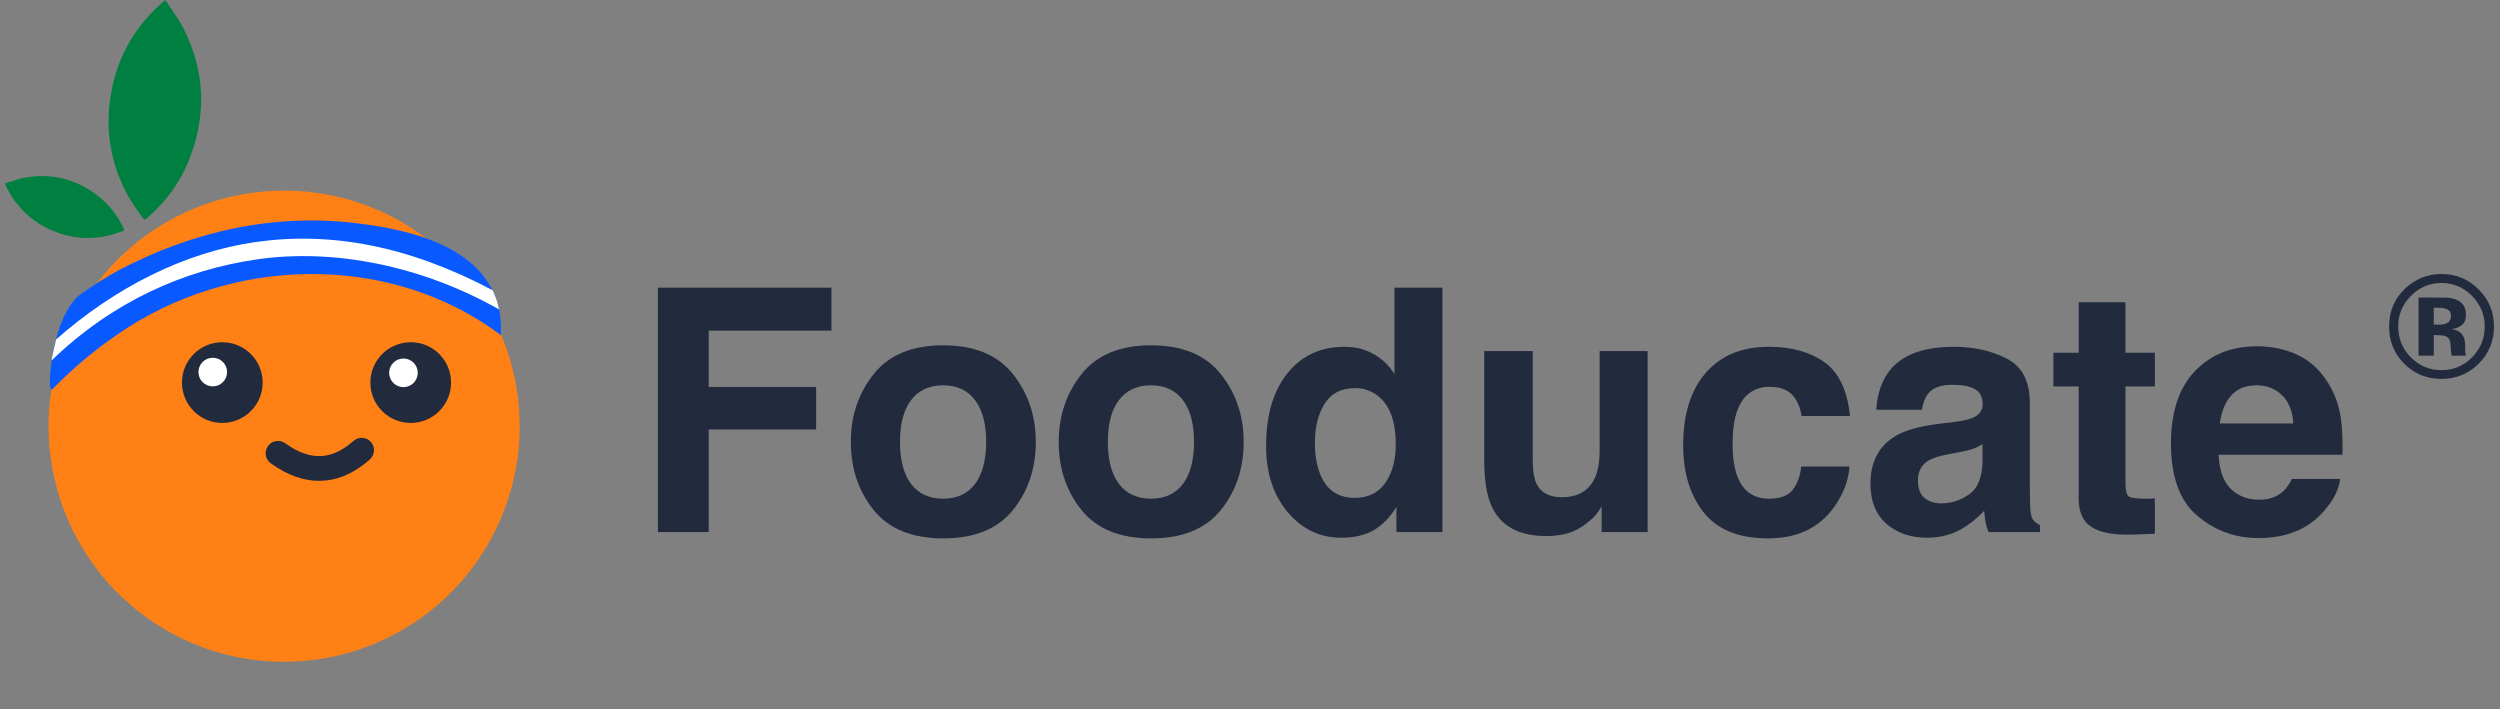 <svg width="141" height="40" viewBox="0 0 141 40" fill="none" xmlns="http://www.w3.org/2000/svg">
<rect x="0" y="0" width="141" height="40" fill="#808080" stroke="none"/>
<path d="M22.441 12.404C23.12 12.778 23.754 13.204 24.338 13.672C29.293 17.638 30.825 24.707 27.657 30.455C24.112 36.879 16.032 39.216 9.606 35.671C3.18 32.126 0.848 24.044 4.392 17.62C7.937 11.197 16.017 8.86 22.443 12.404H22.441Z" fill="#FF8015"/>
<path d="M9.322 0L9.434 0.137C9.458 0.184 9.483 0.231 9.512 0.276C9.797 0.726 10.126 1.154 10.364 1.627C11.538 3.966 11.654 6.375 10.738 8.824C10.225 10.199 9.389 11.358 8.275 12.317C8.183 12.395 8.125 12.4 8.056 12.297C7.807 11.927 7.527 11.577 7.305 11.192C6.342 9.512 5.959 7.699 6.189 5.774C6.469 3.442 7.518 1.515 9.319 0.002L9.322 0Z" fill="#008040"/>
<path d="M0.278 10.347L0.373 10.307C0.402 10.3 0.433 10.293 0.462 10.287C0.758 10.199 1.051 10.085 1.352 10.029C2.846 9.747 4.208 10.069 5.427 10.972C6.113 11.479 6.626 12.131 6.982 12.906C7.012 12.971 7.005 13.002 6.935 13.025C6.689 13.105 6.449 13.204 6.198 13.267C5.105 13.536 4.034 13.46 2.994 13.023C1.737 12.492 0.83 11.6 0.274 10.352L0.278 10.347Z" fill="#008040"/>
<path d="M23.164 23.854C24.422 23.854 25.441 22.835 25.441 21.577C25.441 20.32 24.422 19.301 23.164 19.301C21.907 19.301 20.888 20.32 20.888 21.577C20.888 22.835 21.907 23.854 23.164 23.854Z" fill="#222B3D"/>
<path d="M12.537 23.854C13.794 23.854 14.814 22.835 14.814 21.577C14.814 20.32 13.794 19.301 12.537 19.301C11.28 19.301 10.261 20.32 10.261 21.577C10.261 22.835 11.28 23.854 12.537 23.854Z" fill="#222B3D"/>
<path fill-rule="evenodd" clip-rule="evenodd" d="M20.919 24.927C21.175 25.215 21.149 25.656 20.861 25.911C20.019 26.659 19.099 27.086 18.112 27.117C17.13 27.148 16.178 26.782 15.272 26.131C14.96 25.906 14.888 25.471 15.113 25.158C15.338 24.846 15.773 24.774 16.086 24.999C16.821 25.527 17.478 25.742 18.069 25.724C18.655 25.705 19.274 25.455 19.935 24.869C20.223 24.613 20.663 24.639 20.919 24.927Z" fill="#222B3D"/>
<path d="M12 21.791C12.445 21.791 12.807 21.43 12.807 20.985C12.807 20.539 12.445 20.178 12 20.178C11.555 20.178 11.193 20.539 11.193 20.985C11.193 21.43 11.555 21.791 12 21.791Z" fill="white"/>
<path d="M22.755 21.834C23.2 21.834 23.561 21.473 23.561 21.027C23.561 20.582 23.2 20.221 22.755 20.221C22.309 20.221 21.948 20.582 21.948 21.027C21.948 21.473 22.309 21.834 22.755 21.834Z" fill="white"/>
<path d="M4.594 16.563C5.25 16.097 5.923 15.671 6.608 15.286C10.774 13.076 15.479 11.956 20.408 12.628C23.993 13.076 28.475 14.421 28.251 18.902C21.977 14.197 13.014 14.421 6.597 18.88C5.961 19.314 5.338 19.789 4.728 20.302C4.119 20.816 3.525 21.369 2.945 21.958C2.602 22.306 2.875 17.777 4.592 16.561L4.594 16.563Z" fill="#0859FF"/>
<path d="M3.162 19.146C6.501 16.204 10.415 14.226 14.41 13.652C18.614 13.05 23.023 13.845 27.787 16.372C28.042 16.966 28.035 16.977 28.145 17.45C23.834 15.01 18.88 13.999 14.522 14.625C10.348 15.223 6.333 17.029 2.92 20.318C2.873 20.363 3.162 19.146 3.162 19.146Z" fill="white"/>
<path d="M37.105 16.225H46.891V18.651H39.971V21.825H46.03V24.222H39.971V30.009H37.105V16.225ZM53.193 28.127C53.974 28.127 54.573 27.849 54.991 27.294C55.41 26.738 55.619 25.948 55.619 24.925C55.619 23.901 55.41 23.114 54.991 22.565C54.573 22.009 53.974 21.732 53.193 21.732C52.413 21.732 51.811 22.009 51.386 22.565C50.968 23.114 50.759 23.901 50.759 24.925C50.759 25.948 50.968 26.738 51.386 27.294C51.811 27.849 52.413 28.127 53.193 28.127ZM58.419 24.925C58.419 26.423 57.988 27.706 57.126 28.773C56.265 29.835 54.957 30.365 53.203 30.365C51.449 30.365 50.141 29.835 49.279 28.773C48.418 27.706 47.987 26.423 47.987 24.925C47.987 23.451 48.418 22.175 49.279 21.095C50.141 20.015 51.449 19.475 53.203 19.475C54.957 19.475 56.265 20.015 57.126 21.095C57.988 22.175 58.419 23.451 58.419 24.925ZM64.918 28.127C65.698 28.127 66.297 27.849 66.715 27.294C67.134 26.738 67.343 25.948 67.343 24.925C67.343 23.901 67.134 23.114 66.715 22.565C66.297 22.009 65.698 21.732 64.918 21.732C64.137 21.732 63.535 22.009 63.11 22.565C62.692 23.114 62.483 23.901 62.483 24.925C62.483 25.948 62.692 26.738 63.11 27.294C63.535 27.849 64.137 28.127 64.918 28.127ZM70.143 24.925C70.143 26.423 69.712 27.706 68.85 28.773C67.989 29.835 66.681 30.365 64.927 30.365C63.173 30.365 61.865 29.835 61.003 28.773C60.142 27.706 59.711 26.423 59.711 24.925C59.711 23.451 60.142 22.175 61.003 21.095C61.865 20.015 63.173 19.475 64.927 19.475C66.681 19.475 67.989 20.015 68.85 21.095C69.712 22.175 70.143 23.451 70.143 24.925ZM75.827 19.559C76.445 19.559 76.994 19.696 77.475 19.971C77.956 20.239 78.346 20.614 78.646 21.095V16.225H81.352V30.009H78.758V28.596C78.377 29.201 77.943 29.641 77.456 29.916C76.969 30.191 76.364 30.328 75.64 30.328C74.447 30.328 73.442 29.847 72.624 28.886C71.813 27.918 71.407 26.679 71.407 25.168C71.407 23.426 71.806 22.056 72.606 21.057C73.411 20.058 74.485 19.559 75.827 19.559ZM76.407 28.081C77.163 28.081 77.737 27.799 78.13 27.238C78.524 26.676 78.721 25.948 78.721 25.056C78.721 23.807 78.405 22.915 77.775 22.378C77.388 22.053 76.938 21.891 76.426 21.891C75.646 21.891 75.072 22.187 74.703 22.78C74.341 23.367 74.16 24.098 74.16 24.971C74.16 25.914 74.344 26.67 74.713 27.238C75.087 27.799 75.652 28.081 76.407 28.081ZM86.446 19.802V25.955C86.446 26.535 86.515 26.972 86.652 27.266C86.895 27.784 87.373 28.043 88.085 28.043C88.996 28.043 89.621 27.675 89.958 26.938C90.132 26.538 90.22 26.011 90.22 25.355V19.802H92.926V30.009H90.332V28.567C90.307 28.599 90.245 28.692 90.145 28.848C90.045 29.004 89.926 29.142 89.789 29.26C89.371 29.635 88.965 29.891 88.572 30.028C88.185 30.166 87.729 30.234 87.204 30.234C85.694 30.234 84.676 29.691 84.152 28.605C83.858 28.006 83.712 27.122 83.712 25.955V19.802H86.446ZM101.607 23.464C101.557 23.083 101.429 22.74 101.223 22.434C100.923 22.022 100.458 21.816 99.828 21.816C98.929 21.816 98.314 22.262 97.983 23.155C97.808 23.629 97.721 24.26 97.721 25.046C97.721 25.796 97.808 26.398 97.983 26.854C98.301 27.703 98.9 28.127 99.781 28.127C100.405 28.127 100.848 27.959 101.111 27.622C101.373 27.285 101.532 26.848 101.588 26.311H104.313C104.251 27.122 103.957 27.89 103.433 28.614C102.596 29.782 101.357 30.365 99.715 30.365C98.073 30.365 96.865 29.878 96.091 28.904C95.317 27.931 94.93 26.666 94.93 25.112C94.93 23.358 95.358 21.994 96.213 21.02C97.068 20.046 98.248 19.559 99.753 19.559C101.032 19.559 102.078 19.846 102.89 20.421C103.708 20.995 104.191 22.009 104.341 23.464H101.607ZM111.814 25.046C111.645 25.153 111.474 25.24 111.299 25.309C111.13 25.371 110.896 25.43 110.597 25.487L109.997 25.599C109.435 25.699 109.033 25.821 108.789 25.964C108.377 26.208 108.171 26.585 108.171 27.097C108.171 27.553 108.296 27.884 108.546 28.09C108.802 28.29 109.111 28.39 109.473 28.39C110.047 28.39 110.575 28.221 111.055 27.884C111.542 27.547 111.795 26.932 111.814 26.039V25.046ZM110.194 23.801C110.687 23.739 111.04 23.66 111.252 23.567C111.633 23.405 111.823 23.152 111.823 22.808C111.823 22.39 111.677 22.103 111.383 21.947C111.096 21.785 110.671 21.703 110.11 21.703C109.479 21.703 109.033 21.86 108.771 22.172C108.583 22.403 108.458 22.715 108.396 23.108H105.821C105.877 22.215 106.127 21.482 106.57 20.907C107.275 20.009 108.486 19.559 110.203 19.559C111.321 19.559 112.313 19.781 113.181 20.224C114.049 20.667 114.483 21.504 114.483 22.733V27.416C114.483 27.74 114.489 28.134 114.501 28.596C114.52 28.945 114.573 29.182 114.661 29.307C114.748 29.432 114.879 29.535 115.054 29.616V30.009H112.151C112.07 29.803 112.014 29.61 111.982 29.429C111.951 29.248 111.926 29.042 111.908 28.811C111.539 29.21 111.115 29.551 110.634 29.832C110.06 30.163 109.41 30.328 108.686 30.328C107.762 30.328 106.998 30.066 106.392 29.541C105.793 29.011 105.493 28.262 105.493 27.294C105.493 26.039 105.977 25.131 106.944 24.569C107.475 24.263 108.255 24.044 109.286 23.913L110.194 23.801ZM115.812 21.797V19.896H117.236V17.049H119.877V19.896H121.534V21.797H119.877V27.191C119.877 27.609 119.93 27.871 120.036 27.977C120.142 28.077 120.467 28.127 121.01 28.127C121.091 28.127 121.175 28.127 121.262 28.127C121.356 28.121 121.447 28.115 121.534 28.109V30.103L120.27 30.15C119.009 30.194 118.147 29.975 117.685 29.494C117.386 29.189 117.236 28.717 117.236 28.081V21.797H115.812ZM127.274 21.732C126.656 21.732 126.176 21.925 125.832 22.312C125.495 22.699 125.283 23.224 125.195 23.885H129.344C129.3 23.18 129.085 22.646 128.698 22.284C128.317 21.916 127.842 21.732 127.274 21.732ZM127.274 19.531C128.123 19.531 128.888 19.69 129.569 20.009C130.249 20.327 130.811 20.829 131.254 21.516C131.654 22.122 131.913 22.824 132.031 23.623C132.1 24.091 132.128 24.765 132.116 25.646H125.13C125.167 26.67 125.489 27.387 126.094 27.799C126.463 28.055 126.906 28.183 127.424 28.183C127.974 28.183 128.42 28.027 128.763 27.715C128.951 27.547 129.116 27.313 129.26 27.013H131.985C131.916 27.619 131.601 28.233 131.039 28.858C130.165 29.85 128.941 30.347 127.368 30.347C126.069 30.347 124.924 29.928 123.931 29.092C122.939 28.255 122.442 26.894 122.442 25.009C122.442 23.242 122.889 21.888 123.781 20.945C124.68 20.002 125.845 19.531 127.274 19.531Z" fill="#222B3D"/>
<path d="M137.703 15.96C137.023 15.96 136.444 16.206 135.965 16.698C135.494 17.18 135.259 17.751 135.259 18.412C135.259 19.097 135.498 19.679 135.977 20.158C136.453 20.637 137.029 20.876 137.703 20.876C138.374 20.876 138.948 20.636 139.425 20.154C139.901 19.67 140.139 19.089 140.139 18.412C140.139 17.754 139.902 17.183 139.429 16.698C138.95 16.206 138.374 15.96 137.703 15.96ZM140.661 18.412C140.661 19.252 140.365 19.96 139.774 20.535C139.199 21.092 138.508 21.37 137.703 21.37C136.871 21.37 136.17 21.085 135.6 20.515C135.03 19.945 134.745 19.244 134.745 18.412C134.745 17.548 135.053 16.83 135.668 16.257C136.246 15.722 136.924 15.454 137.703 15.454C138.519 15.454 139.216 15.743 139.794 16.321C140.372 16.899 140.661 17.596 140.661 18.412ZM138.237 17.798C138.237 17.619 138.148 17.494 137.972 17.425C137.854 17.379 137.688 17.357 137.474 17.357H137.265V18.308H137.599C137.799 18.308 137.956 18.268 138.068 18.187C138.18 18.107 138.237 17.977 138.237 17.798ZM136.407 20.058V16.779C136.61 16.779 136.914 16.78 137.318 16.783C137.724 16.783 137.95 16.784 137.996 16.787C138.255 16.805 138.471 16.862 138.642 16.955C138.934 17.116 139.079 17.377 139.079 17.738C139.079 18.014 139.002 18.213 138.847 18.336C138.694 18.459 138.506 18.532 138.281 18.557C138.487 18.599 138.642 18.662 138.746 18.745C138.939 18.9 139.035 19.145 139.035 19.48V19.773C139.035 19.805 139.037 19.837 139.039 19.869C139.045 19.901 139.053 19.933 139.063 19.965L139.091 20.058H138.273C138.246 19.953 138.229 19.802 138.221 19.604C138.213 19.406 138.195 19.272 138.168 19.203C138.126 19.088 138.045 19.007 137.928 18.962C137.863 18.935 137.766 18.918 137.635 18.91L137.446 18.898H137.265V20.058H136.407Z" fill="#222B3D"/>
</svg>
